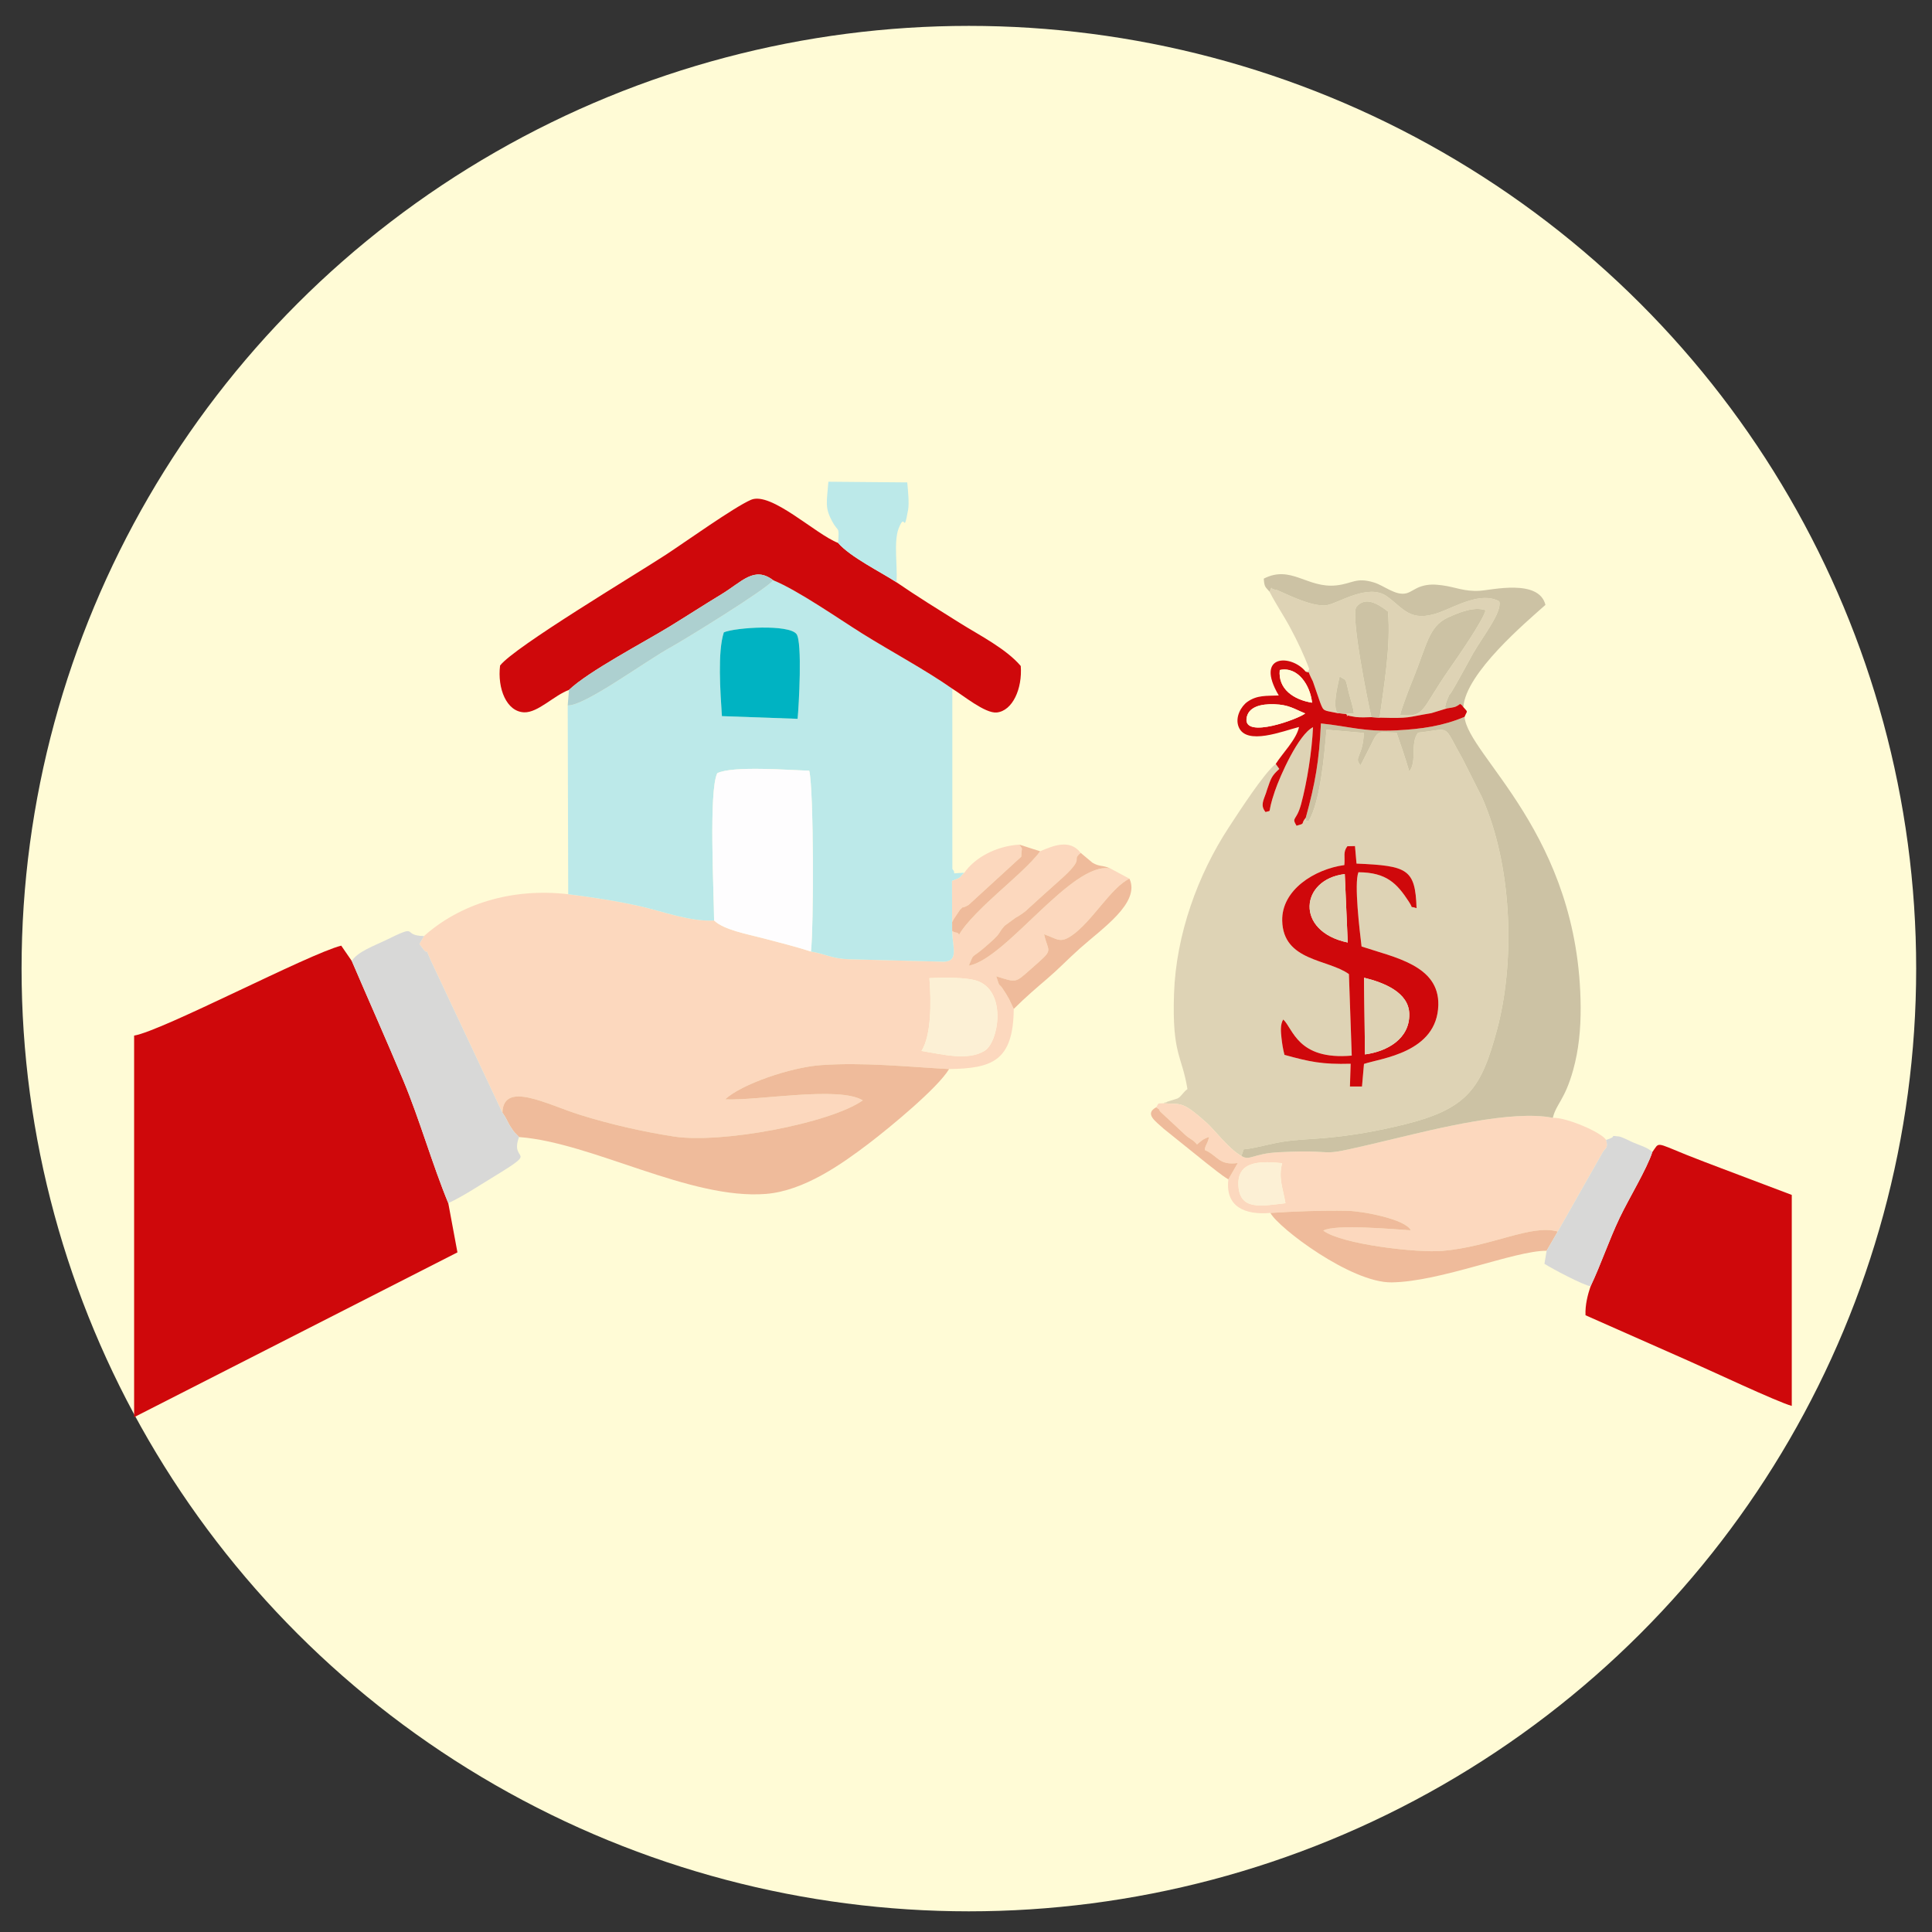 <?xml version="1.0" encoding="UTF-8"?>
<!DOCTYPE svg PUBLIC "-//W3C//DTD SVG 1.1//EN" "http://www.w3.org/Graphics/SVG/1.1/DTD/svg11.dtd">
<!-- Creator: CorelDRAW -->
<svg xmlns="http://www.w3.org/2000/svg" xml:space="preserve" width="4in" height="4in" version="1.1" style="shape-rendering:geometricPrecision; text-rendering:geometricPrecision; image-rendering:optimizeQuality; fill-rule:evenodd; clip-rule:evenodd"
viewBox="0 0 4000 4000"
 xmlns:xlink="http://www.w3.org/1999/xlink"
 xmlns:xodm="http://www.corel.com/coreldraw/odm/2003">
 <rect x="0" y="0" width="4000" height="4000" fill="#333333" stroke="none"/>
 <defs>
  <style type="text/css">
   <![CDATA[
    .fil0 {fill:#FFFBD6}
    .fil7 {fill:#00B3C2}
    .fil9 {fill:#ADD0D0}
    .fil3 {fill:#BCE9E9}
    .fil11 {fill:#CCC2A4}
    .fil1 {fill:#CF080B}
    .fil5 {fill:#D8D8D7}
    .fil10 {fill:#DED3B5}
    .fil12 {fill:#DED3B5}
    .fil4 {fill:#EFBB9B}
    .fil2 {fill:#FCD8BE}
    .fil8 {fill:#FCF0D5}
    .fil6 {fill:#FEFDFE}
   ]]>
  </style>
 </defs>
 <g id="Layer_x0020_1">
  <g id="_1703521841920">
   <ellipse class="fil0" cx="2005.95" cy="2005.39" rx="1961.28" ry="1951.81"/>
   <g>
    <path class="fil1" d="M277.68 2144.09l0 790.05 669.4 -341.24 -18.98 -101.94c-33.11,-80.22 -59.52,-173.76 -92.99,-253.81 -35.85,-85.74 -71.41,-165.06 -106.67,-247.35l-21.97 -31.93c-66.94,16.79 -371.41,176.96 -428.79,186.21z"/>
    <path class="fil2" d="M1907.86 2175.92c20.26,-32.34 20.41,-99.8 16.39,-150.81 23.94,-1.2 79.83,-2.73 102.61,7.09 57.52,24.79 40.32,125.41 11.94,143.18 -34.72,21.73 -87.94,7.39 -130.94,0.54zm245.61 -413.44c-18.2,25.44 -64.36,65.04 -88.89,87.37 -23.3,21.22 -64.67,59.58 -78.9,85.42 -4.49,-7.46 -5.11,-1.68 -14.32,-7.8 0.9,36.98 15.79,66.73 -24.62,63.46l-190.26 -4.92c-34.58,-1.3 -47.47,-10.94 -77.51,-15.99 -30.02,-9.82 -70.55,-20 -101.57,-28.14 -28.7,-7.54 -79.51,-16.86 -98.93,-36.13 -48.76,3.11 -108.72,-19.42 -152.17,-29.24 -48.91,-11.05 -100.19,-18.86 -149.89,-25.13 -118.63,-13.69 -224.77,20.95 -298.56,86.64l-9.49 16.35c25.55,36.92 6.41,-6.47 23.4,33.83l148.39 315.46c2.43,-66.7 92.03,-16.94 161.53,4.78 60.2,18.81 128.54,34.52 192.92,44.53 99.17,15.42 324.96,-27.55 391.71,-74.77 -49.24,-30.22 -217.23,1.07 -285.04,-2.09 33.72,-31.53 136,-66.4 198.13,-70.84 88.52,-6.33 178.31,3.39 265.56,8.11 88.49,-1.42 132.86,-16 133.89,-124.48l-9.78 -20.66c-4.19,-7.78 -6.63,-11.15 -8.76,-14.64 -15.16,-24.77 -8.08,-2.41 -17.74,-32.35 43.14,13.5 38.58,14.25 72.71,-15.76 48.4,-42.56 35.68,-30.47 26.34,-71.13 26.83,8.83 32.15,19.76 57.12,2.74 42.23,-28.79 81.24,-99.63 119.66,-117.88l-39.45 -21.08c-79.47,-15.61 -214.96,186.82 -293.14,201.19 11.38,-27.42 4.07,-13.6 29.94,-35.48 42.24,-35.74 27.49,-28.57 44.24,-47.13l22.07 -16.27c1.46,-0.9 3.39,-1.83 4.84,-2.74 1.91,-1.2 7.41,-4.67 9.22,-5.96 10.48,-7.51 5.75,-4.16 12.47,-10.24 19.47,-17.59 39.98,-36.51 63.99,-57.67 58.96,-51.96 22.93,-40.24 44.93,-58.01 -22.38,-29.23 -56.42,-15.23 -84.05,-3.33z"/>
    <path class="fil3" d="M1498.61 1309.23c24.22,-10.29 134.26,-17.17 150.44,3.43 12.44,15.84 4.9,149.72 2.31,175.59l-156.72 -5.6c-3.28,-50.44 -9.18,-133.3 3.98,-173.41zm-323.22 151.24l1.02 390.91c49.71,6.27 100.98,14.07 149.89,25.13 43.45,9.81 103.41,32.35 152.17,29.24 -0.38,-59.67 -11.33,-268.37 6.5,-304.86 30.93,-15.84 148.97,-6.41 190.46,-5.26 9.58,39.37 9.29,326.48 3.53,374.39 30.04,5.05 42.93,14.69 77.51,15.99l190.26 4.92c40.41,3.27 25.52,-26.47 24.62,-63.46l-0.06 -18.4 -0.21 -85.17c22.65,-8.49 13.81,-6.46 25.39,-16.89 -33.83,0.74 -13.71,4.82 -24.72,-7.89l-0.07 -373.18c-54.57,-38.45 -128.53,-78.05 -186.23,-114.14 -49.22,-30.79 -133.14,-89.43 -184.52,-110.43 -16.8,20.64 -187.76,125.15 -208.05,136.26 -58.18,31.85 -182.52,124.6 -217.5,122.84z"/>
    <path class="fil1" d="M1178 1428.42c40,-38.36 155.56,-98.85 208.82,-131.51 35.52,-21.78 69.89,-44.12 106.97,-66.6 42.9,-26.02 67.65,-58.98 107.15,-28.94 51.38,21.01 135.3,79.64 184.52,110.43 57.7,36.09 131.66,75.69 186.23,114.14 21.07,12.77 67.83,51.66 91.97,49.18 32.78,-3.37 53.28,-49.33 49.7,-96.24 -30,-35.55 -86.04,-63.98 -123.99,-87.72 -45.84,-28.67 -91.11,-56.67 -133.2,-85.57 -31.61,-20.78 -96.13,-52.52 -120.9,-81.46 -46.62,-17.82 -138.96,-107.15 -180.42,-89.33 -34.48,14.82 -137.56,88.43 -175.48,113.23 -65.42,42.78 -313.34,190.72 -344,229.83 -5.87,47.67 13.36,95.67 49.9,96.93 28.53,0.98 62.12,-35.33 92.72,-46.38z"/>
    <path class="fil4" d="M1040.16 2303.66c10.37,14.5 9.64,18.16 17.92,30.66 9.92,14.98 5.3,7.07 16.55,19.81 151.43,11.33 353.8,130.29 511.18,117.74 79.39,-6.33 158.09,-62.67 212.79,-104.24 43.04,-32.71 143.11,-115.19 166.38,-154.26 -87.24,-4.72 -177.03,-14.44 -265.56,-8.11 -62.13,4.44 -164.42,39.31 -198.13,70.84 67.81,3.17 235.79,-28.12 285.04,2.09 -66.76,47.22 -292.54,90.19 -391.71,74.77 -64.38,-10.01 -132.72,-25.71 -192.92,-44.53 -69.5,-21.72 -159.1,-71.48 -161.53,-4.78z"/>
    <path class="fil5" d="M728.44 1989.81c35.27,82.3 70.82,161.61 106.67,247.35 33.47,80.05 59.88,173.59 92.99,253.81 29.29,-13.35 61.29,-34.74 94.09,-54.7 98.14,-59.74 32.04,-27.61 52.44,-82.13 -11.26,-12.74 -6.63,-4.83 -16.55,-19.81 -8.28,-12.5 -7.55,-16.16 -17.92,-30.66l-148.39 -315.46c-16.99,-40.3 2.15,3.09 -23.4,-33.83l9.49 -16.35c-48.87,-0.91 -6.24,-27.34 -79.37,8.62 -21.42,10.54 -59.45,24.07 -70.05,43.17z"/>
    <path class="fil6" d="M1478.48 1905.75c19.42,19.27 70.22,28.59 98.93,36.13 31.02,8.15 71.55,18.32 101.57,28.14 5.76,-47.91 6.06,-335.01 -3.53,-374.39 -41.49,-1.15 -159.53,-10.58 -190.46,5.26 -17.84,36.49 -6.89,245.19 -6.5,304.86z"/>
    <path class="fil7" d="M1498.61 1309.23c-13.16,40.12 -7.26,122.98 -3.98,173.41l156.72 5.6c2.59,-25.86 10.13,-159.75 -2.31,-175.59 -16.17,-20.6 -126.21,-13.72 -150.44,-3.43z"/>
    <path class="fil3" d="M1735.28 1124.13c24.76,28.94 89.29,60.69 120.9,81.46 2.23,-33.12 -6.21,-84.42 4.37,-111.53 14.62,-37.48 9.39,17.61 19.57,-38.32 2.63,-14.46 -0.38,-41.84 -1.75,-56.96l-163.27 -1.44c-3.44,42.99 -7.52,53.61 7.67,81.84 13.4,24.9 14.8,7.6 12.51,44.95z"/>
    <path class="fil8" d="M1907.86 2175.92c43,6.84 96.22,21.19 130.94,-0.54 28.38,-17.77 45.58,-118.39 -11.94,-143.18 -22.78,-9.82 -78.67,-8.28 -102.61,-7.09 4.03,51.02 3.88,118.47 -16.39,150.81z"/>
    <path class="fil9" d="M1178 1428.42l-2.61 32.06c34.98,1.76 159.33,-90.99 217.5,-122.84 20.29,-11.11 191.24,-115.62 208.05,-136.26 -39.5,-30.05 -64.25,2.92 -107.15,28.94 -37.08,22.48 -71.45,44.82 -106.97,66.6 -53.27,32.66 -168.82,93.15 -208.82,131.51z"/>
    <path class="fil4" d="M2098.87 2088.9c25.37,-25.29 47.87,-44.3 69.25,-62.59 24.3,-20.79 41.5,-39.25 67.3,-62.38 46.11,-41.33 126.11,-94.74 103,-144.72 -38.41,18.24 -77.43,89.09 -119.66,117.88 -24.98,17.03 -30.29,6.1 -57.12,-2.74 9.34,40.67 22.06,28.57 -26.34,71.13 -34.13,30.01 -29.57,29.26 -72.71,15.76 9.66,29.94 2.58,7.59 17.74,32.35 2.13,3.49 4.58,6.86 8.76,14.64l9.78 20.66z"/>
    <path class="fil2" d="M1996.48 1807.01c-11.58,10.44 -2.73,8.41 -25.39,16.89l0.21 85.17c1.31,-1.8 2.44,-4.68 3.23,-5.99l12.89 -19.36c12.56,-12 -2.09,1.35 18.11,-10.3l108.9 -99.71c0.54,-22.28 4.22,-12.09 -3.91,-25 -48.59,2.93 -92.57,27.3 -114.04,58.3z"/>
    <path class="fil4" d="M2298.96 1798.13c-17.14,-7.74 -21.93,-2.99 -37.19,-12l-24.25 -20.32c-22,17.77 14.04,6.05 -44.93,58.01 -24.01,21.16 -44.52,40.07 -63.99,57.67 -6.72,6.08 -2,2.72 -12.47,10.24 -1.81,1.3 -7.31,4.76 -9.22,5.96 -1.45,0.91 -3.39,1.83 -4.84,2.74l-22.07 16.27c-16.74,18.56 -2,11.39 -44.24,47.13 -25.86,21.88 -18.56,8.06 -29.94,35.48 78.18,-14.37 213.67,-216.79 293.14,-201.19z"/>
    <path class="fil4" d="M1971.31 1909.07l0.06 18.4c9.2,6.12 9.83,0.34 14.32,7.8 14.23,-25.84 55.6,-64.2 78.9,-85.42 24.52,-22.33 70.69,-61.92 88.89,-87.37l-42.94 -13.78c8.13,12.92 4.44,2.73 3.91,25l-108.9 99.71c-20.21,11.65 -5.55,-1.71 -18.11,10.3l-12.89 19.36c-0.78,1.31 -1.92,4.19 -3.23,5.99z"/>
   </g>
   <g>
    <path class="fil10" d="M2783.33 1791.01c1.76,-18.52 -3.1,-26.42 6.21,-38.93l15.81 -0.37 3.18 36.26c105.7,4.51 121.67,11.17 124.31,92.26 -17.12,-5.85 -4.47,4.12 -16.19,-13.76 -24.17,-36.91 -45.77,-60.35 -104.2,-60.55 -9.2,23.39 2.63,121.13 6.55,153.7 67.95,22.64 160.91,38.96 158.89,121.26 -2.42,98.86 -119.38,110.09 -153.9,121.9l-4.11 46.72 -24.98 0.01 1.49 -47.11c-59.15,1.6 -84.58,-3.98 -137.02,-18.39 -3.29,-12.32 -4.88,-23.55 -6.19,-35.09 -1.36,-11.98 -2.95,-27.88 3.63,-38.15 20.22,18.07 29.18,84.76 141.83,74.75l-5.85 -168.67c-42.66,-31.4 -136.31,-26.28 -138.11,-110.73 -1.35,-63.64 66.74,-106.57 128.65,-115.11zm-142.02 -209.44c-24.51,19.07 -75.83,98.93 -96.67,130.63 -64.36,97.91 -109.93,222.56 -113.98,345.84 -4.15,126.26 16.43,126.09 27.82,196.85 -8.89,6.14 -12.08,14.75 -20.33,19.31l-21.77 6.89c-0.87,0.29 -2.87,2.53 -3.49,1.48 -0.62,-1.04 -2.43,0.83 -3.42,1.6 35.84,3.47 35.55,-7.41 89.74,41.31 14.03,12.62 47.77,56.13 71.12,67.79l4.56 -13.67c24.06,-2.13 51.27,-11 80.85,-15.73 29.22,-4.68 58.09,-5.12 88.13,-7.85 57.35,-5.2 109.02,-14.5 163.75,-28 131.95,-32.55 159.17,-75.89 191.24,-193.89 37.77,-138.96 32.16,-329.42 -23.6,-466.73 -1.67,-4.12 -4.35,-10.92 -6.77,-16.31l-40.07 -79.42c-43.05,-75.51 -21.41,-62.26 -92.37,-54.82 -17.28,22.44 -1.4,59.37 -18.31,80.44 -7.95,-27.54 -18.48,-58.02 -26.33,-80.46 -38.44,-0.56 -37.19,-7.22 -52.5,24.26 -7.24,14.89 -13.67,26.47 -21.88,43.26 -15.67,-15.86 5.73,-19.33 6.48,-66.95l-77.16 -6.64c-4.58,55.16 -13,147.58 -36.35,188.22 -9.82,0.55 -3.86,5.92 -6.51,-6 -11.97,14.15 1.07,10.97 -19.21,16.61 -11,-18.67 -0.22,-8.47 9.6,-44.95 12.26,-45.52 22.31,-109.33 24.6,-159.03 -29.73,14.53 -67.76,99.42 -79.06,132.56 -17.39,51.01 -4.03,37.8 -19.23,43.12 -11.24,-13.7 -4.23,-24.28 0.97,-39.42 0.35,-1 1.89,-6.07 2.28,-7.23 8.44,-24.99 10.06,-28.67 25.17,-42.65l-7.29 -10.41z"/>
    <path class="fil1" d="M3420.95 2385.38c-11.55,35.3 -48.93,96.7 -67.54,135.82 -22.74,47.8 -38.32,95.47 -60.25,141.89 -5.79,16.83 -11.51,38.56 -10.53,60l212.82 94.15c40.69,17.76 184.39,85.48 214.23,93.56l0 -436.83 -145.77 -55.12c-21.82,-8.35 -49.02,-18.45 -72.62,-28 -65.19,-26.36 -55.2,-26.52 -70.35,-5.47z"/>
    <path class="fil2" d="M2661.46 2491.13c-48.76,5.44 -96.48,16.73 -97.55,-39.5 -0.96,-50.92 52.21,-47.03 90.73,-43.43 -8.5,30.28 2.09,54.35 6.81,82.92zm-267.68 -198.59c15.74,11.52 0.58,-0.65 9.01,9.53l52.57 48.9c10.01,8.38 14.49,8.37 22.9,18.49 8.96,-6.96 10.7,-10.65 25.11,-15.57 -4.47,17.89 -7.72,15.26 -9,27.04 28.02,12.51 28.67,32.17 68.26,27.02l-19.46 33.83c-6.7,56.78 34.04,73.97 87.05,69.5 48.28,-3.2 105.18,-5.48 159.54,-4.45 31.64,0.6 120.65,17.39 131.12,40.37 -35.44,-2.18 -157.31,-13.37 -181.15,0.67 38.53,28.63 194.94,46.36 246.46,41.97 101.67,-8.67 185.02,-56.15 238.96,-40.02l93.24 -164.39c5.76,-9.44 11.67,-8.07 6.8,-25.4 -10.09,-16.13 -83.37,-47.21 -110.2,-45.64 -83.42,-17.27 -244.86,23.41 -323.69,42.22 -195.78,46.72 -92.21,21.19 -243.75,28.98 -54.35,2.79 -59.78,18.83 -77.2,7.7 -23.35,-11.66 -57.09,-55.17 -71.12,-67.79 -54.19,-48.72 -53.89,-37.85 -89.74,-41.31 -14.27,0.88 -9.21,-1.76 -15.69,8.36z"/>
    <path class="fil11" d="M2703.48 1692.98c2.65,11.92 -3.31,6.55 6.51,6 23.35,-40.63 31.77,-133.06 36.35,-188.22l77.16 6.64c-0.74,47.61 -22.14,51.09 -6.48,66.95 8.21,-16.79 14.64,-28.37 21.88,-43.26 15.31,-31.48 14.06,-24.82 52.5,-24.26 7.85,22.44 18.38,52.92 26.33,80.46 16.91,-21.07 1.03,-58 18.31,-80.44 70.96,-7.44 49.32,-20.69 92.37,54.82l40.07 79.42c2.42,5.39 5.1,12.19 6.77,16.31 55.76,137.31 61.37,327.77 23.6,466.73 -32.07,118 -59.3,161.34 -191.24,193.89 -54.73,13.5 -106.4,22.8 -163.75,28 -30.04,2.72 -58.91,3.17 -88.13,7.85 -29.58,4.74 -56.79,13.6 -80.85,15.73l-4.56 13.67c17.42,11.13 22.85,-4.91 77.2,-7.7 151.54,-7.78 47.98,17.75 243.75,-28.98 78.83,-18.81 240.27,-59.5 323.69,-42.22 7.25,-29.76 24.79,-36.45 42.28,-99.68 11.24,-40.63 15.6,-83.66 15.33,-129.19 -2.1,-357.71 -233.5,-520.87 -240.37,-601.37 -44.43,18.88 -88.75,25.4 -141.75,28.04 -66.37,3.3 -97.37,-8.35 -155.65,-14.37 -3.52,77.09 -11.72,124.04 -31.33,195.16z"/>
    <path class="fil10" d="M2898.96 1480.25c2.23,-13 20.87,-60.41 26.5,-74.12 28.89,-70.46 32.04,-109.2 72.85,-127.87 22.46,-10.28 53.73,-23.09 77.46,-14.8 -5.98,22.54 -58.19,97.63 -75.09,121.84 -60.34,86.46 -48.85,99.41 -101.72,94.96zm-195.87 -89.88c12.59,6.85 -0.33,-9.81 15.06,20.31l15 43.46c7.62,19.62 6.2,16.08 35.65,22.2 -9.6,-15.34 -0.29,-53.02 4.76,-75.7 15.59,10.01 10.94,0.73 19.26,34.48 3.1,12.56 8.34,26.83 10.24,41.56l-16.48 1.32c10.53,10.09 -7.45,-0.02 8.75,4.49 0.54,0.15 11.61,2.07 11.85,2.1 10.81,1.04 21.19,0.67 32.22,0.22 -7.63,-32.18 -42.92,-208.55 -31.44,-227.78 18.72,-24.13 46.8,-5.67 65.6,9.06 6.64,69.21 -8.76,157.4 -17.21,219.72 65.35,1.74 54.24,-0.61 107.24,-9.35l32.24 -9.85 -4.23 -2.02c1.84,-7.44 2.21,-10.22 5.27,-17.38 8.01,-18.72 -0.22,-0.83 8.65,-15.17 4.98,-8.05 10.06,-17.07 15.44,-26.77 2.59,-4.68 5.29,-9.49 7.92,-14.31l21.24 -38.6c20.66,-35.81 60.19,-85.29 53.98,-107.3 -38.45,-21.17 -91.02,11.11 -124.18,22.98 -60.71,21.72 -73.61,-8.71 -108.66,-33.52 -38.47,-27.23 -99.63,13.95 -123.47,18.28 -32.97,5.99 -99.08,-30.92 -106.01,-31.73 -16.59,-1.95 -4.75,-10.99 -13.36,3.92 13.08,25.69 29.54,49.6 43.56,75.92 14.5,27.2 27.28,53.78 38.66,84.2 -5,9.61 2.69,1.77 -7.54,5.24z"/>
    <path class="fil1" d="M2824.26 2024.29c40.99,10 92.63,30.25 93.52,75.06 1.02,51.22 -45.47,77.55 -91.78,83.7l-1.74 -158.76zm-33.92 -72.91c-110.28,-23.14 -98.23,-131.04 -6.14,-141.67l6.14 141.67zm-7.02 -160.37c-61.91,8.54 -130,51.48 -128.65,115.11 1.79,84.45 95.44,79.33 138.11,110.73l5.85 168.67c-112.65,10.01 -121.61,-56.68 -141.83,-74.75 -6.57,10.27 -4.98,26.17 -3.63,38.15 1.31,11.54 2.9,22.77 6.19,35.09 52.44,14.41 77.87,19.99 137.02,18.39l-1.49 47.11 24.98 -0.01 4.11 -46.72c34.52,-11.81 151.48,-23.04 153.9,-121.9 2.01,-82.3 -90.94,-98.62 -158.89,-121.26 -3.93,-32.57 -15.75,-130.31 -6.55,-153.7 58.43,0.2 80.03,23.63 104.2,60.55 11.72,17.89 -0.93,7.91 16.19,13.76 -2.63,-81.09 -18.61,-87.75 -124.31,-92.26l-3.18 -36.26 -15.81 0.37c-9.31,12.51 -4.45,20.41 -6.21,38.93z"/>
    <path class="fil4" d="M2630.22 2511.28c17.39,31.65 167.2,144.8 250.83,143.74 101.76,-1.29 254.62,-65.8 321.07,-65.48l23.02 -39.7c-53.94,-16.13 -137.28,31.36 -238.96,40.02 -51.51,4.39 -207.93,-13.35 -246.46,-41.97 23.84,-14.04 145.71,-2.85 181.15,-0.67 -10.47,-22.99 -99.48,-39.78 -131.12,-40.37 -54.36,-1.04 -111.26,1.25 -159.54,4.45z"/>
    <path class="fil5" d="M3325.18 2360.03c4.87,17.33 -1.04,15.96 -6.8,25.4l-93.24 164.39 -23.02 39.7 -4.51 27.01c15.37,9.91 79.64,44.09 95.55,46.55 21.93,-46.42 37.51,-94.08 60.25,-141.89 18.61,-39.12 55.99,-100.52 67.54,-135.82 -8.57,-9.87 -28.44,-14.64 -44.11,-21.98 -5.42,-2.54 -19.51,-9.92 -25.64,-10.56 -22.79,-2.38 0.72,-0.44 -26.02,7.18z"/>
    <path class="fil11" d="M2628.41 1225c8.61,-14.91 -3.24,-5.87 13.36,-3.92 6.93,0.81 73.04,37.72 106.01,31.73 23.85,-4.33 85,-45.52 123.47,-18.28 35.05,24.81 47.95,55.24 108.66,33.52 33.16,-11.87 85.73,-44.15 124.18,-22.98 6.21,22.02 -33.31,71.5 -53.98,107.3l-21.24 38.6c-2.63,4.82 -5.33,9.63 -7.92,14.31 -5.38,9.7 -10.46,18.72 -15.44,26.77 -8.87,14.33 -0.64,-3.56 -8.65,15.17 -3.06,7.15 -3.43,9.93 -5.27,17.38l4.23 2.02c14.25,-2.4 16.83,-1.57 27.2,-9.24 3.56,2.93 2.5,0.46 6.7,6.58 4.99,-71.04 130.5,-176.39 169.93,-211.59 -13.43,-54.69 -111.63,-30.6 -136.13,-29.23 -32.74,1.84 -49.84,-7.68 -77.71,-11.34 -16.04,-2.11 -28.14,-2.35 -42.34,1.88 -13.82,4.11 -21.88,12.28 -32.19,14.76 -21.85,5.26 -45.62,-16.03 -66.46,-22.44 -37.5,-11.53 -44.46,2.35 -78.16,5.96 -60.23,6.46 -93.66,-43.04 -150.17,-13.97 1.11,17.94 3.52,17.08 11.91,27.01z"/>
    <path class="fil1" d="M2702.27 1477.07c-13.59,11.4 -126.74,53.07 -121.45,10.59 3.04,-24.44 30.1,-30.56 57.72,-29.59 30.74,1.08 41.13,10.02 63.74,18.99zm14.25 -22.23c-37.96,-6 -70.92,-28.26 -66.93,-67.65 37.75,-8.1 63.18,32.02 66.93,67.65zm-75.21 126.74l7.29 10.41c-15.11,13.98 -16.74,17.66 -25.17,42.65 -0.39,1.16 -1.93,6.23 -2.28,7.23 -5.2,15.14 -12.2,25.72 -0.97,39.42 15.2,-5.32 1.84,7.89 19.23,-43.12 11.3,-33.14 49.33,-118.03 79.06,-132.56 -2.29,49.7 -12.35,113.51 -24.6,159.03 -9.82,36.48 -20.6,26.28 -9.6,44.95 20.28,-5.65 7.24,-2.47 19.21,-16.61 19.61,-71.12 27.81,-118.07 31.33,-195.16 58.27,6.02 89.28,17.67 155.65,14.37 53,-2.64 97.32,-9.15 141.75,-28.04 5.86,-14.16 7.52,-8.44 -2.49,-20.19 -4.2,-6.12 -3.14,-3.65 -6.7,-6.58 -10.37,7.67 -12.95,6.84 -27.2,9.24l-32.24 9.85c-52.99,8.74 -41.88,11.08 -107.24,9.35l-16.95 -1.01c-11.03,0.45 -21.41,0.82 -32.22,-0.22 -0.24,-0.02 -11.31,-1.94 -11.85,-2.1 -16.2,-4.51 1.78,5.6 -8.75,-4.49l-17.78 -1.67c-29.45,-6.12 -28.03,-2.58 -35.65,-22.2l-15 -43.46c-15.39,-30.12 -2.46,-13.47 -15.06,-20.31 -29.45,-36.11 -106.18,-36.34 -55.53,49.53 -26.19,1.15 -44.68,-0.99 -64.82,13.06 -12.93,9.02 -26.26,31.94 -18.3,51.9 15.78,39.6 92.02,8.48 125.08,0.32 -5.37,25.81 -34.54,54.67 -48.21,76.41z"/>
    <path class="fil11" d="M2898.96 1480.25c52.87,4.45 41.38,-8.5 101.72,-94.96 16.89,-24.2 69.11,-99.3 75.09,-121.84 -23.72,-8.29 -54.99,4.53 -77.46,14.8 -40.82,18.67 -43.96,57.41 -72.85,127.87 -5.62,13.71 -24.27,61.12 -26.5,74.12z"/>
    <path class="fil11" d="M2839.39 1484.81l16.95 1.01c8.46,-62.32 23.85,-150.52 17.21,-219.72 -18.8,-14.74 -46.87,-33.2 -65.6,-9.06 -11.48,19.22 23.8,195.59 31.44,227.78z"/>
    <path class="fil12" d="M2826 2183.05c46.31,-6.16 92.8,-32.49 91.78,-83.7 -0.89,-44.81 -52.53,-65.06 -93.52,-75.06l1.74 158.76z"/>
    <path class="fil12" d="M2790.35 1951.38l-6.14 -141.67c-92.09,10.63 -104.14,118.53 6.14,141.67z"/>
    <path class="fil8" d="M2661.46 2491.13c-4.72,-28.57 -15.31,-52.64 -6.81,-82.92 -38.52,-3.6 -91.7,-7.5 -90.73,43.43 1.06,56.22 48.79,44.94 97.55,39.5z"/>
    <path class="fil4" d="M2543.17 2441.78l19.46 -33.83c-39.59,5.16 -40.24,-14.51 -68.26,-27.02 1.28,-11.78 4.53,-9.14 9,-27.04 -14.41,4.91 -16.15,8.6 -25.11,15.57 -8.41,-10.12 -12.89,-10.11 -22.9,-18.49l-52.57 -48.9c-8.43,-10.19 6.73,1.98 -9.01,-9.53 -25.38,13.81 -0.44,29.47 15.94,44.73l88.73 71.35c14.38,10.87 28.12,22.99 44.72,33.16z"/>
    <path class="fil0" d="M2702.27 1477.07c-22.61,-8.98 -33,-17.91 -63.74,-18.99 -27.61,-0.98 -54.67,5.15 -57.72,29.59 -5.29,42.47 107.86,0.8 121.45,-10.59z"/>
    <path class="fil0" d="M2716.52 1454.84c-3.75,-35.63 -29.18,-75.75 -66.93,-67.65 -3.99,39.39 28.97,61.65 66.93,67.65z"/>
    <path class="fil11" d="M2768.79 1476.34l17.78 1.67 16.48 -1.32c-1.89,-14.73 -7.14,-29 -10.24,-41.56 -8.32,-33.75 -3.68,-24.48 -19.26,-34.48 -5.05,22.69 -14.36,60.36 -4.76,75.7z"/>
   </g>
  </g>
 </g>
</svg>

